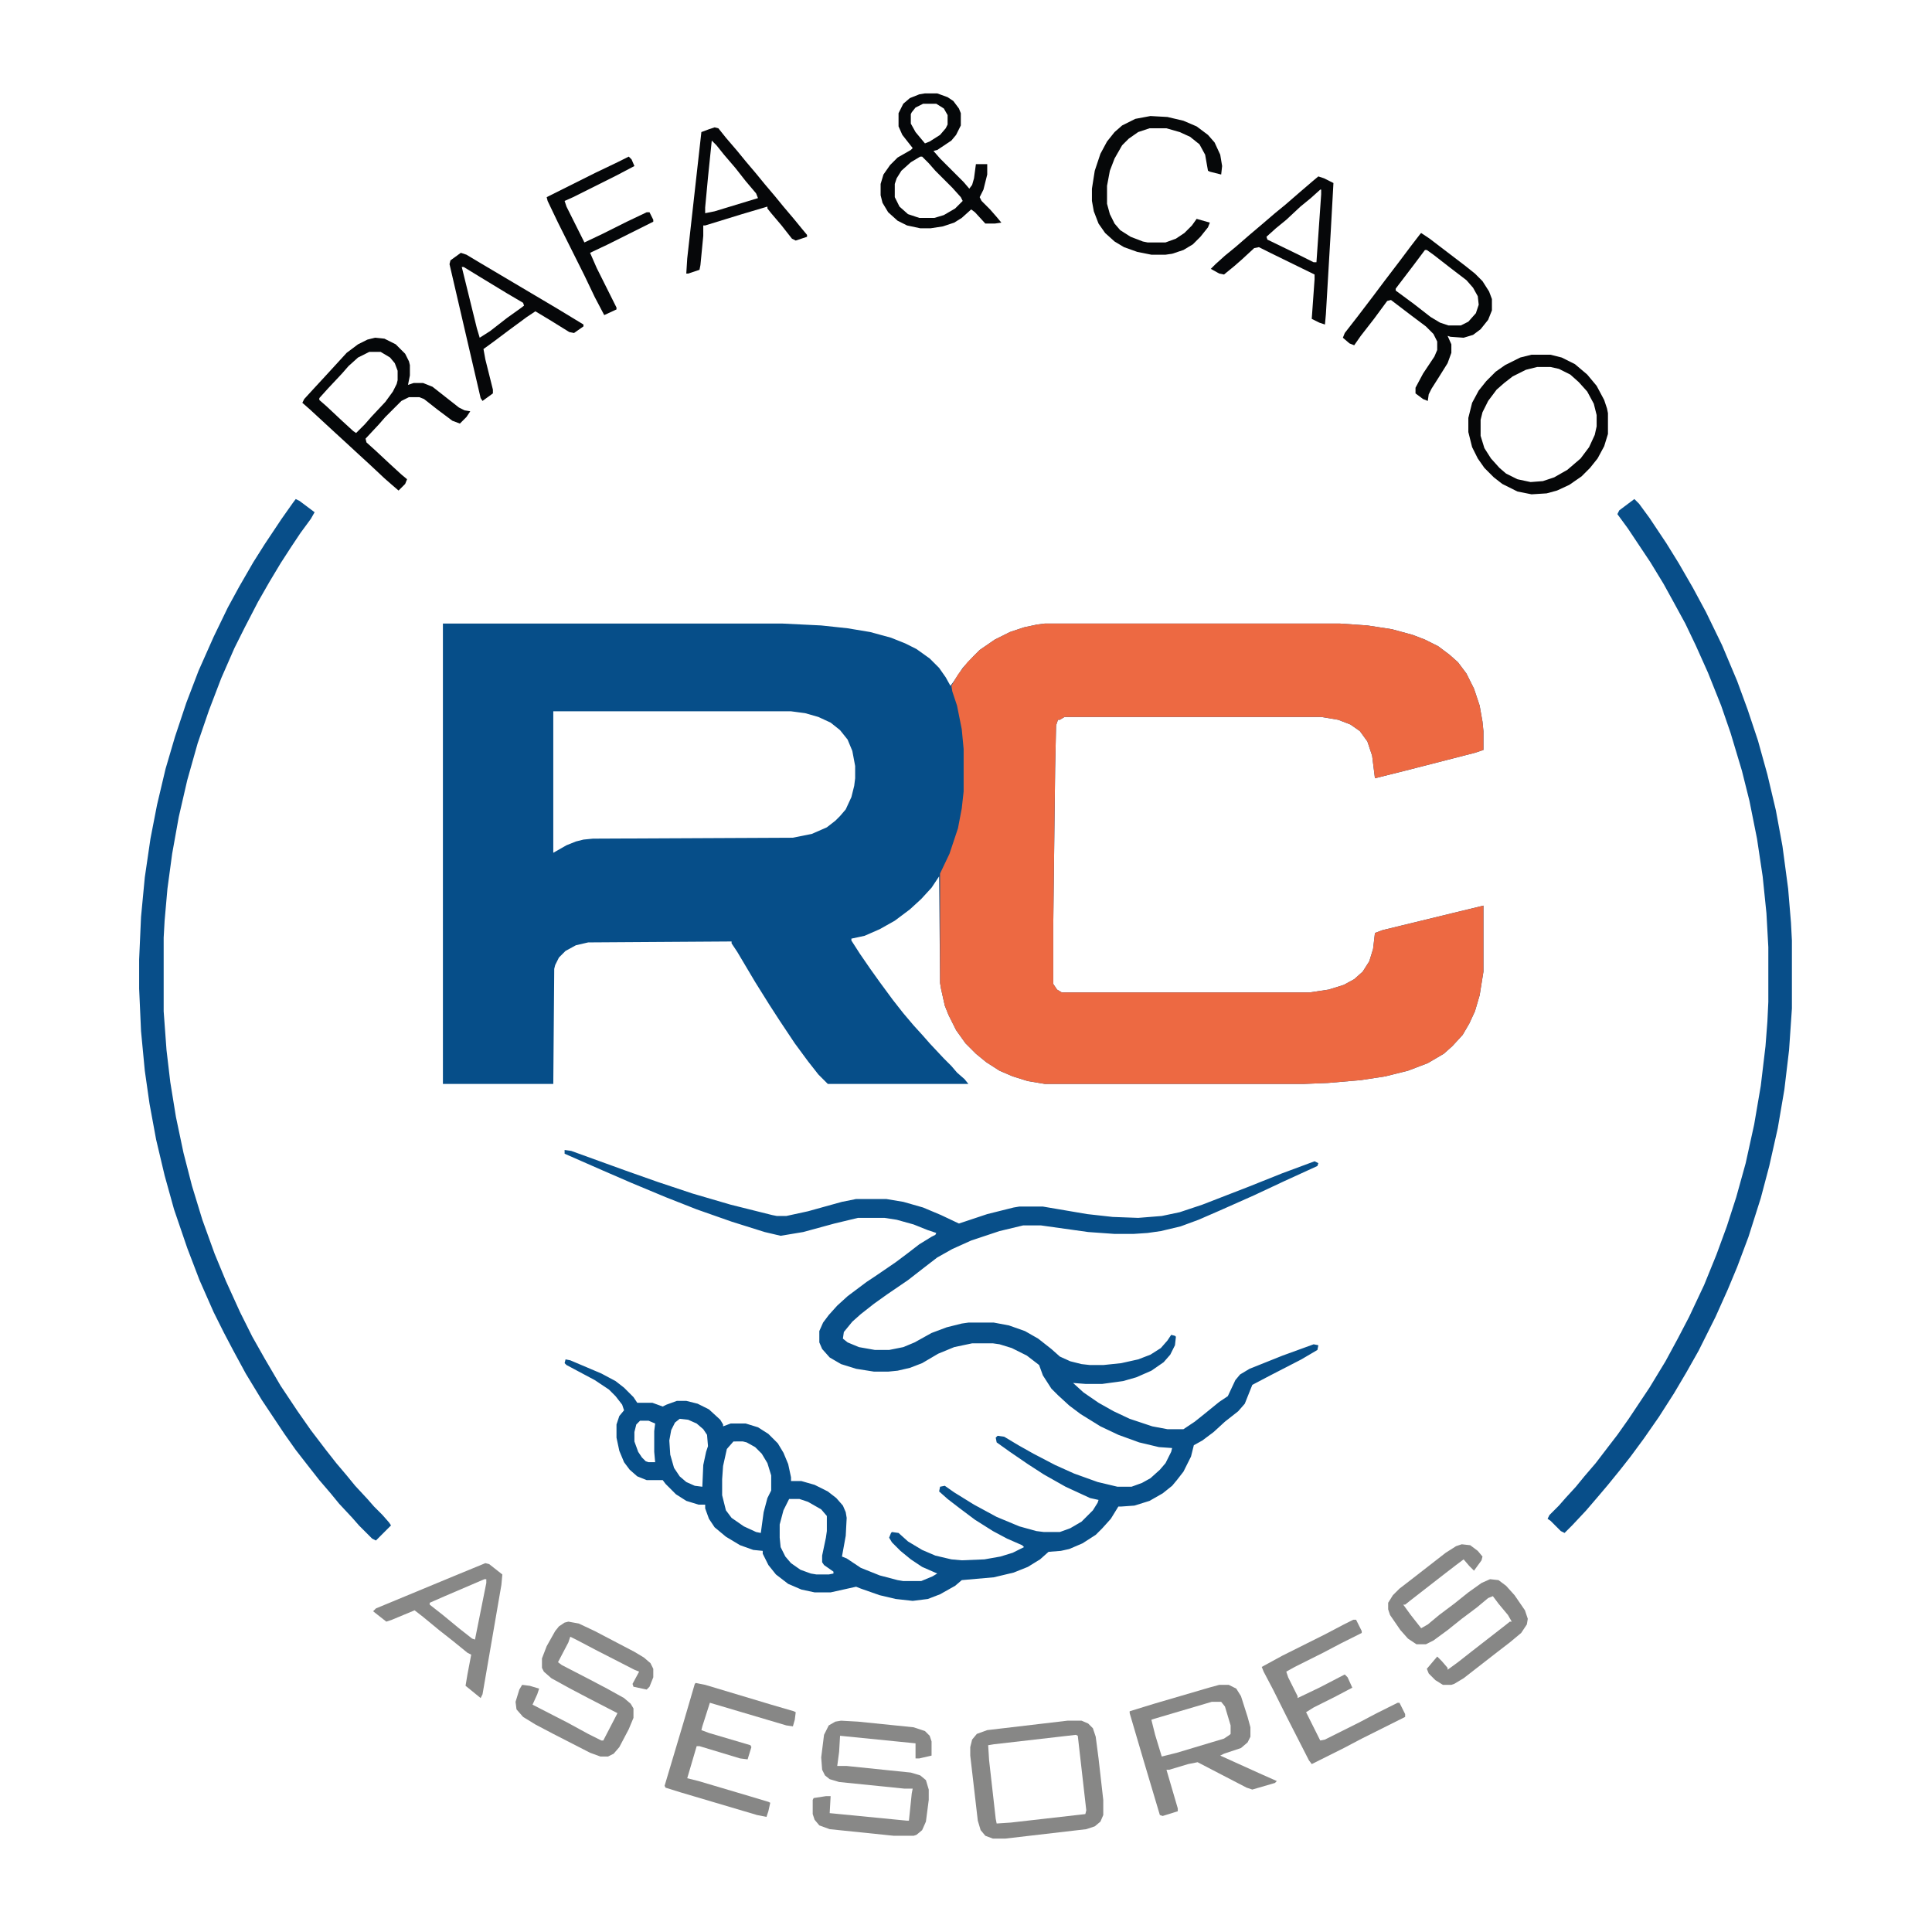 <?xml version="1.0" encoding="UTF-8"?>
<svg version="1.1" viewBox="0 0 2047 2048" width="3544" height="3544" xmlns="http://www.w3.org/2000/svg">
<path transform="translate(469,661)" d="m0 0h360l41 2 28 3 24 4 22 6 15 6 12 6 14 10 10 10 7 10 5 9 3-4 10-15 11-12 7-7 16-11 16-8 15-5 14-3 8-1h313l29 2 26 4 22 6 13 5 14 7 12 9 9 8 9 12 8 16 6 18 3 17 1 10v20l-9 3-74 19-32 8-3-24-5-15-8-11-10-7-13-5-18-3h-272l-5 3h-2l-2 6-1 45-2 167v62l4 6 5 3h263l20-3 16-5 11-6 9-8 7-11 4-13 2-17 8-3 74-18 33-8v70l-4 25-5 17-6 13-7 12-11 12-9 8-17 10-21 8-24 6-26 4-35 3-25 1h-275l-18-3-16-5-14-6-14-9-11-9-11-11-10-14-8-16-4-10-4-18-1-6-1-113-8 12-11 12-12 11-16 12-16 9-16 7-14 3v2l9 14 11 16 10 14 14 19 11 14 11 13 10 11 7 8 15 16 8 8 6 7 8 7 4 5h-149l-10-10-11-14-14-19-16-24-11-17-15-24-19-32-6-9v-2l-152 1-13 3-11 6-7 7-4 8-1 4-1 122h-117zm117 93v150l14-8 10-4 8-2 10-1 212-1 20-4 16-7 9-7 5-5 6-7 6-13 3-12 1-8v-13l-3-16-5-12-8-10-10-8-13-6-14-4-15-2z" fill="#064E89"/>
<path transform="translate(1107,661)" d="m0 0h313l29 2 26 4 22 6 13 5 14 7 12 9 9 8 9 12 8 16 6 18 3 17 1 10v20l-9 3-74 19-32 8-3-24-5-15-8-11-10-7-13-5-18-3h-272l-5 3h-2l-2 6-1 45-2 167v62l4 6 5 3h263l20-3 16-5 11-6 9-8 7-11 4-13 2-17 8-3 74-18 33-8v70l-4 25-5 17-6 13-7 12-11 12-9 8-17 10-21 8-24 6-26 4-35 3-25 1h-275l-18-3-16-5-14-6-14-9-11-9-11-11-10-14-8-16-4-10-4-18-1-6v-116l10-21 9-27 4-21 2-18v-45l-2-21-5-25-5-15-1-6 7-12 10-13 13-13 16-11 16-8 15-5 14-3z" fill="#ED6942"/>
<path transform="translate(598,1219)" d="m0 0 7 1 58 21 34 12 36 12 41 12 44 11 5 1h10l23-5 36-10 15-3h32l18 3 21 6 19 8 19 9 30-10 28-7 6-1h25l47 8 27 3 27 1 25-2 19-4 24-8 49-19 35-14 35-13 4 2-1 3-35 16-32 15-36 16-23 10-19 7-21 5-14 2-15 1h-20l-28-2-50-7h-19l-25 6-30 10-20 9-16 9-13 10-18 14-22 15-14 10-14 11-9 8-9 11-1 7 5 4 12 5 17 3h15l15-3 12-5 18-10 16-6 16-4 7-1h27l16 3 17 6 14 8 14 11 9 8 11 5 12 3 9 1h14l19-2 18-4 13-5 11-7 7-8 4-6 4 1 1 1-1 9-5 10-7 8-13 9-16 7-14 4-22 3h-18l-13-1 11 10 16 11 16 9 17 8 24 8 16 3h17l12-8 10-8 16-13 9-6 8-17 5-6 10-6 35-14 33-12 5 1-1 5-17 10-33 17-19 10-8 20-7 8-14 11-12 11-12 9-9 5-3 12-8 16-7 9-5 6-10 8-14 8-16 5-14 1h-3l-8 13-9 10-7 7-14 9-14 6-9 2-13 1-9 8-13 8-15 6-21 5-34 3-7 6-16 9-13 5-16 2-18-2-17-4-20-7-5-2-27 6h-17l-14-3-14-6-13-10-8-10-6-12v-3l-10-1-14-5-15-9-12-10-6-9-4-11v-4h-7l-13-4-11-7-11-11-3-4h-17l-10-4-8-7-6-8-5-12-3-14v-14l3-9 5-6-2-6-7-9-7-7-15-10-30-16-2-2 1-4 5 1 33 14 15 8 9 7 10 10 4 6h16l11 4 4-2 11-4h10l12 3 12 6 12 11 3 5v2l8-3h16l13 4 11 7 10 10 6 10 5 12 3 14v4h11l14 4 14 7 9 7 7 8 3 7 1 6-1 19-4 22 5 2 15 10 20 8 19 5 6 1h19l12-5 5-3-16-7-12-8-11-9-9-9-3-5 2-5 1-1 7 1 10 9 15 9 14 6 17 4 11 1 24-1 17-3 13-4 12-6-2-2-16-7-15-8-19-12-16-12-13-10-9-8 1-5 5-1 10 7 21 13 24 13 24 10 18 5 8 1h17l11-4 12-7 12-12 5-8 1-3-9-2-26-12-23-13-17-11-19-13-14-10-1-5 2-2 7 1 15 9 16 9 23 12 20 9 25 9 21 5h15l11-4 9-5 10-9 6-7 6-12 1-4-14-1-21-5-22-8-19-9-21-13-12-9-12-11-7-7-9-14-4-11-13-10-16-8-13-4-7-1h-22l-19 4-17 7-17 10-13 5-13 3-10 1h-15l-19-3-16-5-12-7-8-9-3-7v-12l4-9 6-8 9-10 11-10 20-15 12-8 19-13 12-9 13-10 13-8 4-2 1-2-9-3-15-6-18-5-13-2h-28l-25 6-33 9-24 4-17-4-35-11-37-13-33-13-36-15-30-13-41-18zm537 245m-415 40-5 4-4 8-2 11 1 15 4 14 6 9 7 6 9 4 8 1 1-23 3-14 2-6-1-12-4-6-7-6-9-4zm-42 2-4 4-2 8v10l4 11 4 6 4 4 3 1h7l-1-11v-22l1-8-7-3zm99 22-7 8-4 18-1 14v17l4 16 6 8 13 9 13 6 5 1 3-22 4-15 4-8v-16l-4-13-6-10-7-7-9-5-4-1zm59 61-6 12-4 15v14l1 10 5 10 6 7 10 7 11 4 6 1h13l5-1v-2l-10-7-2-3v-7l4-19 1-7v-16l-6-7-14-8-9-3z" fill="#084F89"/>
<path transform="translate(313,529)" d="m0 0 4 2 16 12-4 7-11 15-10 15-11 17-12 20-12 21-14 27-11 22-14 32-13 34-12 35-11 39-9 39-7 39-5 37-3 34-1 18v78l3 41 4 34 6 37 8 38 9 35 11 36 13 36 12 29 15 33 13 26 13 23 17 29 18 27 14 20 16 21 11 14 11 13 9 11 13 14 7 8 9 9 7 8 2 3-16 16-4-2-14-14-7-8-14-15-9-11-12-14-11-14-14-18-12-17-24-36-17-28-13-24-10-19-11-22-15-34-13-34-14-41-10-36-9-38-7-38-5-35-4-42-2-45v-31l2-45 4-42 6-41 7-36 9-38 10-34 12-36 13-34 16-36 15-31 12-22 15-26 12-19 18-27 12-17z" fill="#084E89"/>
<path transform="translate(1732,529)" d="m0 0 5 5 11 15 18 27 13 21 15 26 14 26 17 35 16 38 11 30 11 33 10 36 9 38 7 38 6 45 3 36 1 19v72l-3 44-5 42-7 41-9 40-9 34-13 41-12 32-10 24-13 29-18 36-13 23-13 22-16 25-16 23-14 19-11 14-13 16-11 13-12 14-15 16-8 8-4-2-11-11-3-2 2-4 10-10 7-8 11-12 9-11 12-14 13-17 10-13 12-17 22-33 17-28 13-24 12-23 16-34 13-32 11-30 10-31 10-36 9-41 7-41 5-42 2-26 1-21v-58l-2-36-4-39-6-40-8-40-8-32-12-40-10-29-14-35-13-29-11-23-12-22-11-20-14-23-24-36-11-15 2-4z" fill="#084E89"/>
<path transform="translate(1131,1824)" d="m0 0h15l7 3 5 5 3 9 3 23 5 44v16l-3 7-6 5-9 3-86 10h-13l-8-3-5-6-3-10-8-69v-9l2-8 5-6 11-4 68-8zm9 15-87 10-6 1 1 16 7 62 1 5 15-1 79-9 1-4-9-79z" fill="#878786"/>
<path transform="translate(1292,1786)" d="m0 0h10l8 4 5 8 7 22 3 11v10l-3 6-7 6-18 6-4 2 42 19 18 8-2 2-24 7-6-2-27-14-25-13-10 2-20 6h-3l12 41v3l-16 5-3-1-17-57-15-51v-2l26-8 58-17zm-8 18-61 18-3 1 4 16 7 23 16-4 50-15 6-4 1-1v-9l-6-20-4-5z" fill="#878786"/>
<path transform="translate(1549,1637)" d="m0 0 9 1 8 6 5 6-1 4-8 11-5-5-6-7-8 6-13 10-36 28-5 4h-2l8 11 11 14 7-4 12-10 16-12 15-12 14-10 9-4 9 1 8 6 9 10 11 16 3 9-1 6-6 9-12 10-13 10-36 28-10 6-3 1h-9l-8-5-7-7-2-5 11-13 5 5 6 7v2l11-8 14-11 36-28 5-4h2l-4-7-10-12-6-8-5 2-12 10-16 12-15 12-15 11-8 4h-10l-9-6-8-9-11-16-2-6v-7l5-8 7-7 13-10 36-28 11-7z" fill="#878786"/>
<path transform="translate(602,1719)" d="m0 0 11 2 17 8 42 22 10 6 7 6 3 6v9l-4 10-3 3-14-3-1-3 7-13-5-2-41-21-19-10-8-4-2 6-11 21 4 3 29 15 19 10 18 10 7 6 3 5v10l-5 12-10 19-6 7-6 3h-8l-11-4-39-20-19-10-13-8-7-8-1-8 4-13 3-5 8 1 10 3-2 6-5 11 37 19 22 12 14 7h2l14-27 1-2-31-16-19-10-20-11-8-7-2-4v-10l5-13 9-16 4-5 6-4z" fill="#888887"/>
<path transform="translate(891,1824)" d="m0 0 18 1 59 6 12 4 5 5 2 6v15l-13 3h-4v-16l-80-8-1 17-2 15h10l68 7 10 3 6 5 3 10v11l-3 23-4 9-6 5-3 1h-21l-68-7-11-4-5-6-2-6v-15l1-2 13-2h5l-1 18 82 8h2l3-29 1-5h-9l-69-7-10-3-5-4-3-6-1-13 3-24 5-10 7-4z" fill="#888887"/>
<path transform="translate(1434,1717)" d="m0 0h3l6 12v2l-22 11-19 10-30 15-9 5 2 6 10 20v2l23-11 27-14 3 3 5 11-19 10-22 11-8 5 15 30 5-1 36-18 19-10 22-11h2l6 12v3l-46 23-19 10-34 17-3-4-24-47-14-28-10-19-2-5 22-12 46-23 19-10z" fill="#888887"/>
<path transform="translate(737,1784)" d="m0 0 10 2 70 21 24 7 2 1-1 8-2 7-7-1-81-24-8 25-1 4 8 3 44 13 1 2-4 13-8-1-43-13h-3l-10 34 12 3 54 16 20 6 2 1-2 9-2 6-10-2-81-24-16-5-1-2 20-67 12-41z" fill="#878786"/>
<path transform="translate(980,99)" d="m0 0h13l11 4 6 4 6 8 2 5v13l-5 10-5 6-15 10-4 1 7 8 25 25 6 7 3-4 2-7 2-15h12v11l-4 16-4 8 2 4 9 9 7 8 5 6-7 1h-10l-11-12-4-3-10 9-8 5-12 4-13 2h-11l-14-3-10-5-10-9-6-10-2-8v-12l3-10 7-10 8-8 14-8 2-2-11-14-4-9v-14l5-10 7-6 10-4zm-2 11-8 4-4 5-1 2v10l5 9 10 12 5-2 11-7 6-7 2-4v-10l-4-7-8-5zm-3 56-10 6-10 9-5 8-2 6v14l5 10 9 8 12 4h16l10-3 12-7 8-8-2-4-9-10-18-18-7-8-7-7z" fill="#050709"/>
<path transform="translate(397,358)" d="m0 0 10 1 12 6 10 10 4 8 1 4v11l-2 10 6-2h10l10 4 28 22 6 3 6 1-4 6-7 7-8-3-16-12-14-11-5-2h-11l-8 4-17 17-7 8-14 15 1 4 10 9 15 14 12 11 6 5-2 5-7 7-7-6-8-7-16-15-12-11-13-12-12-11-26-24-8-7 2-4 11-12 12-13 22-24 12-9 10-5zm-6 15-12 6-10 9-7 8-15 16-9 10v2l8 7 16 15 12 11 3 2 9-9 7-8 15-16 8-11 4-8 1-4v-10l-3-8-5-6-10-6z" fill="#050709"/>
<path transform="translate(1506,247)" d="m0 0 9 6 38 29 10 8 8 8 7 11 3 8v12l-4 10-8 10-8 6-10 3-14-1-3-1 4 9v9l-4 11-10 16-7 11-3 6-1 7-5-2-8-6v-6l8-15 12-18 3-7v-9l-4-8-8-8-16-12-21-16-4 1-14 19-14 18-7 10-5-2-7-6 2-5 14-18 16-21 12-16 16-21 12-16 10-13zm4 18-12 16-16 21-3 4v2l19 14 18 14 10 6 9 3h13l8-4 8-9 3-9-1-9-5-9-7-8-17-13-18-14-7-5z" fill="#050708"/>
<path transform="translate(1623,376)" d="m0 0h20l12 3 14 7 13 11 10 12 8 15 3 9 1 5v22l-4 13-7 13-8 10-9 9-13 9-13 6-11 3-16 1-15-3-16-8-9-7-10-10-7-10-6-12-4-16v-15l4-16 7-13 8-10 10-10 10-7 16-8zm6 13-12 3-14 7-9 7-8 7-9 12-6 12-2 8v17l4 13 7 11 9 10 7 6 12 6 14 3 13-1 12-4 14-8 14-12 9-12 6-13 2-9v-12l-3-12-7-13-9-10-9-8-12-6-9-2z" fill="#060708"/>
<path transform="translate(514,1657)" d="m0 0 4 1 14 11-1 11-20 116-2 4-16-13 2-12 4-21-4-2-16-13-14-11-17-14-9-7-24 10-6 2-14-11 3-3 82-34zm-1 17-42 18-16 7v2l14 11 17 14 14 11 3 1 12-60v-4z" fill="#888887"/>
<path transform="translate(1219,123)" d="m0 0 18 1 17 4 14 6 12 9 7 8 6 13 2 12-1 9-12-3-2-1-3-17-6-11-10-8-11-5-14-4h-18l-12 4-10 7-7 7-8 14-5 13-3 16v19l3 11 5 10 6 7 11 7 13 5 5 1h19l11-4 9-6 8-8 5-7 14 4-2 5-8 10-8 8-10 6-12 4-7 1h-15l-15-3-14-5-10-6-10-9-7-10-5-13-2-11v-13l3-19 6-18 7-13 8-10 8-7 14-7z" fill="#060809"/>
<path transform="translate(757,135)" d="m0 0 4 1 8 10 12 14 9 11 11 13 9 11 11 13 9 11 11 13 9 11 5 6v2l-12 4-4-2-11-14-11-13-4-5v-2l-27 8-39 12h-2v11l-3 31-1 5-12 4h-2l1-16 15-134 8-3zm-3 14-4 39-3 32v6l10-2 46-14-2-5-11-13-11-14-12-14-8-10z" fill="#060709"/>
<path transform="translate(488,268)" d="m0 0 6 2 15 9 81 48 28 17v2l-10 7-5-1-21-13-15-9-9 6-19 14-16 12-11 8 2 11 8 32v4l-11 8-2-3-33-142 1-4zm1 15 16 65 3 10 11-7 18-14 14-10 4-3-1-3-17-10-28-17-18-11z" fill="#060709"/>
<path transform="translate(1397,187)" d="m0 0 6 2 10 5-3 54-5 85-1 11-6-2-8-4 3-42v-5l-47-23-12-6-5 1-13 12-8 7-11 9-5-1-9-5 5-5 10-9 11-9 15-13 13-11 14-12 11-9 15-13 14-12zm2 14-10 9-11 9-15 14-11 9-10 9 1 3 33 16 16 8h3l5-72v-5z" fill="#060709"/>
<path transform="translate(666,166)" d="m0 0 3 3 3 7-19 10-46 23-9 4 2 6 19 38 19-9 26-13 21-10h3l4 8v2l-48 24-19 9 7 16 21 42v2l-13 6-10-19-11-23-28-56-11-23-1-4 52-26 23-11z" fill="#050709"/>
</svg>
